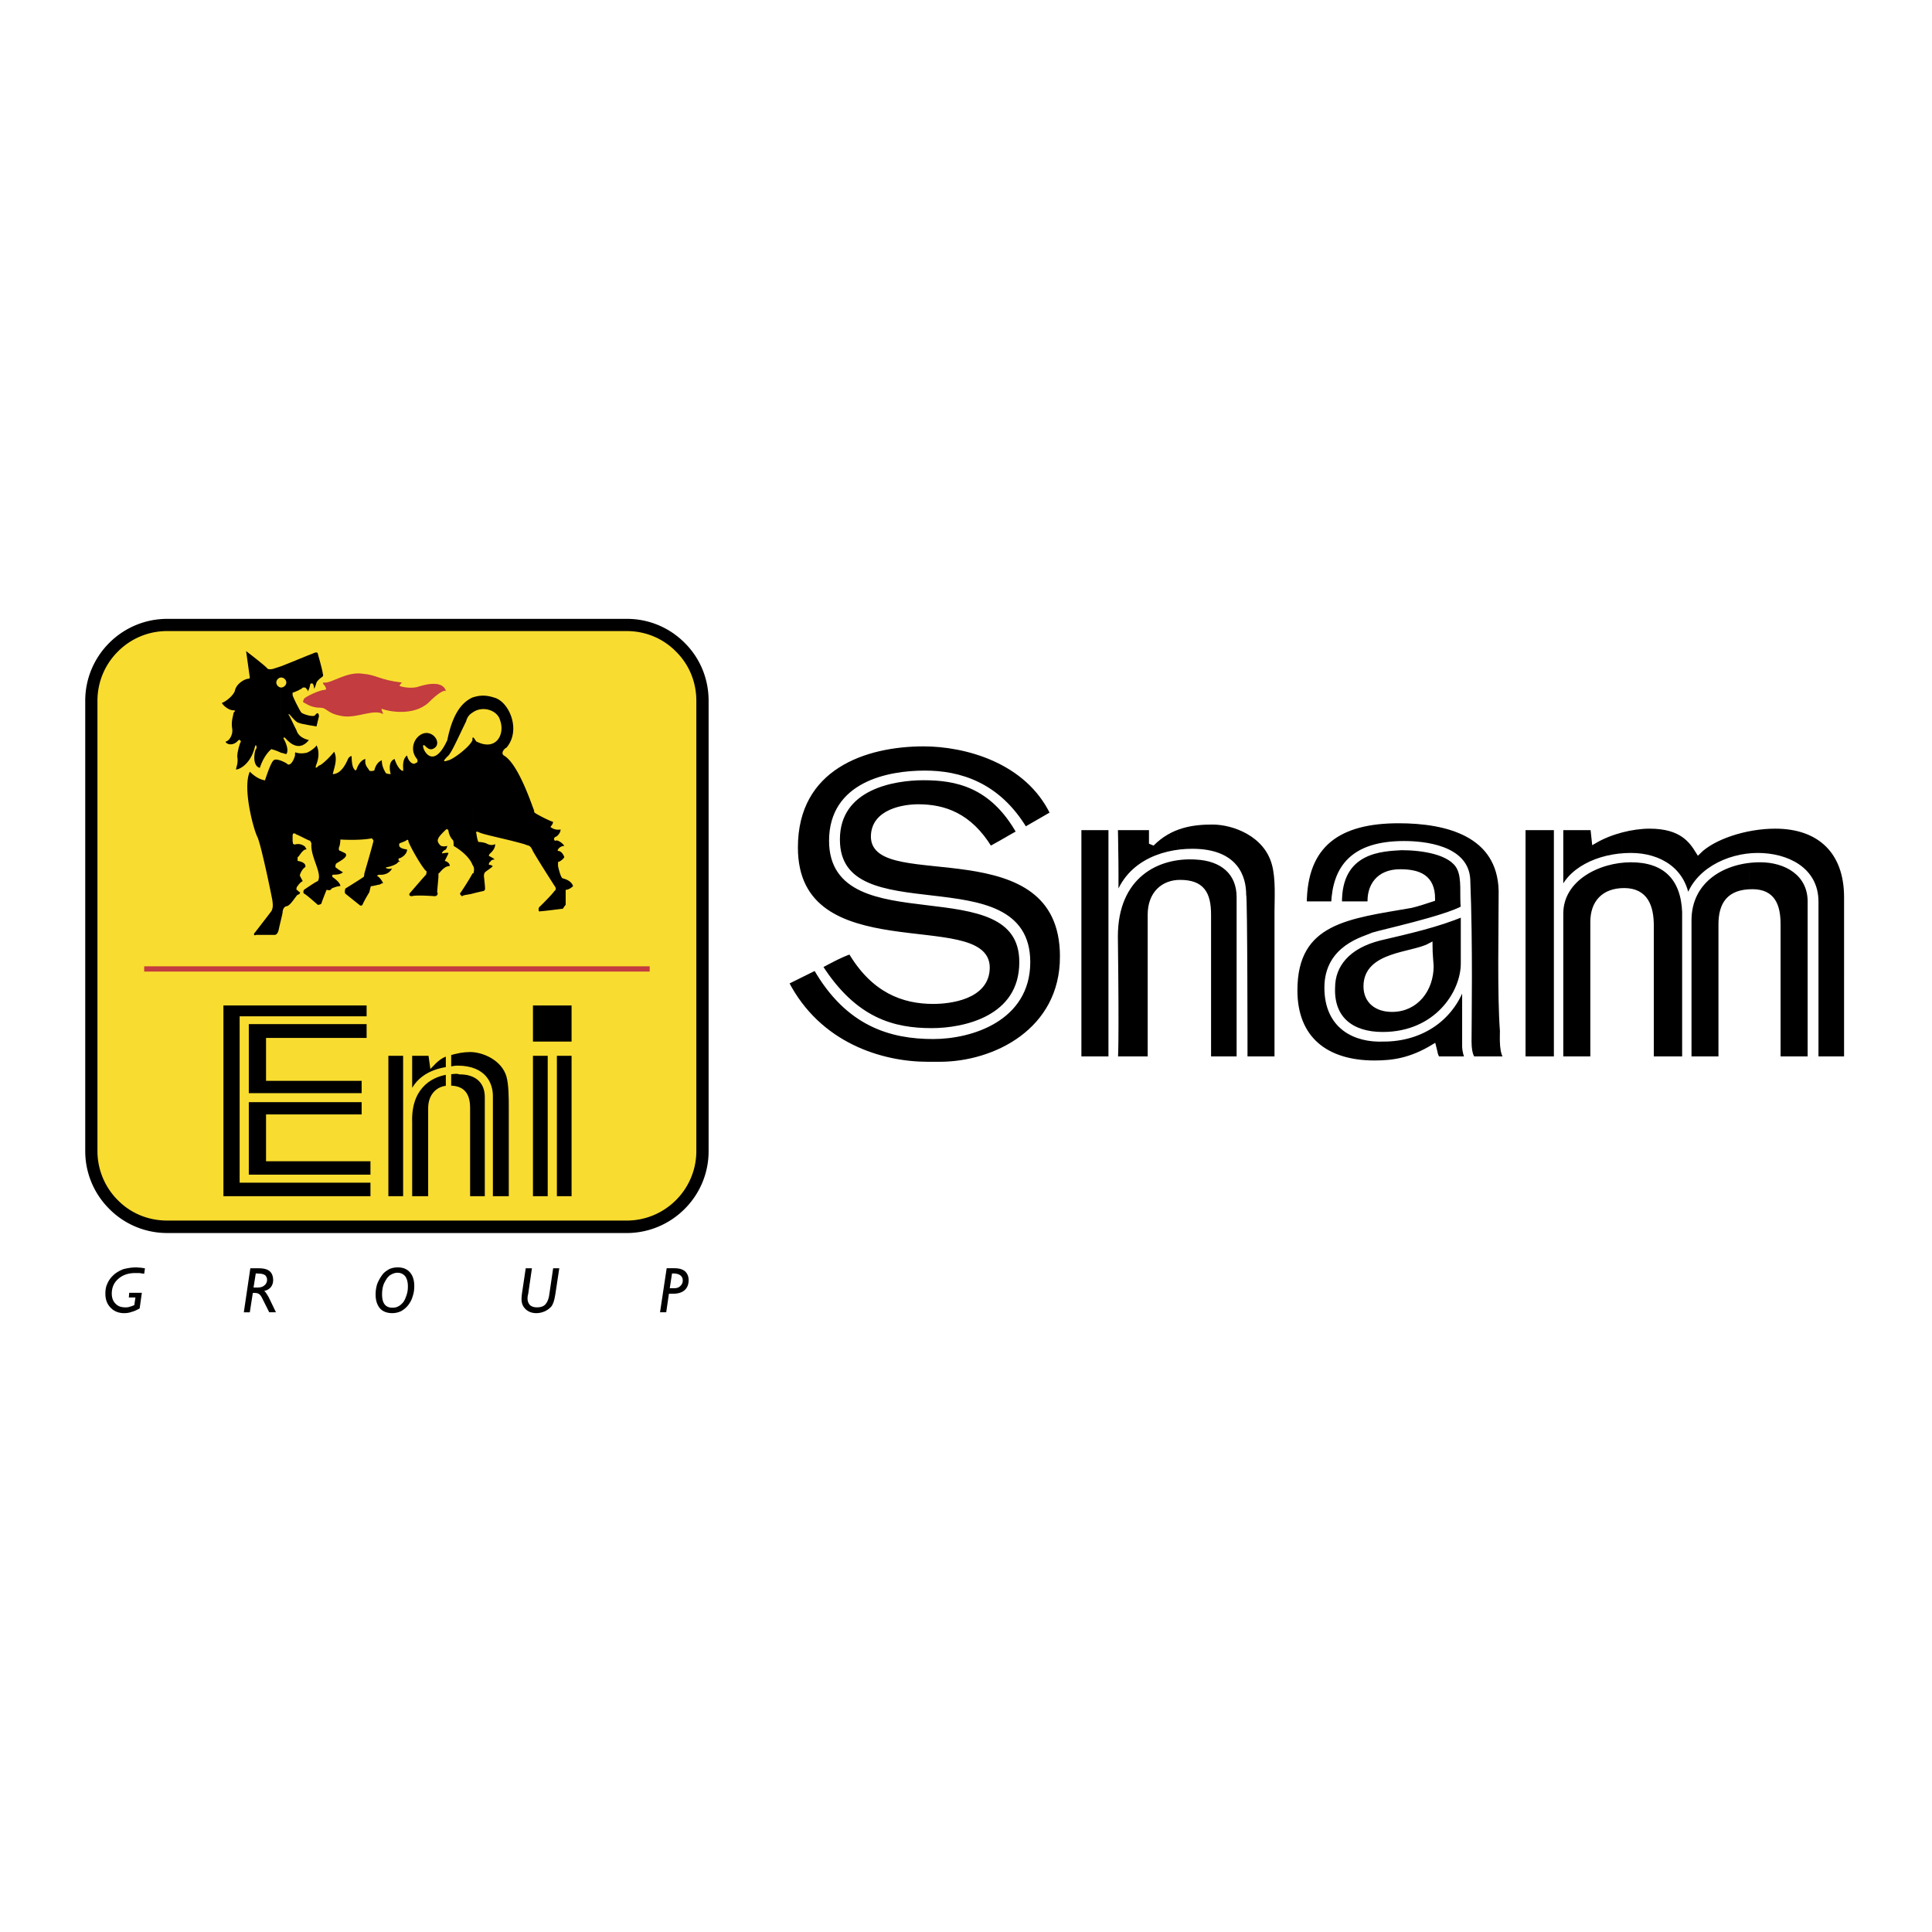 <svg xmlns="http://www.w3.org/2000/svg" width="2500" height="2500" viewBox="0 0 192.756 192.756"><path fill-rule="evenodd" clip-rule="evenodd" fill="#fff" d="M0 0h192.756v192.756H0V0z"/><path d="M62.524 123.02c2.17 0 4.241-.857 5.783-2.404a8.11 8.11 0 0 0 2.391-5.777V69.916c0-2.187-.843-4.247-2.391-5.781a8.094 8.094 0 0 0-5.783-2.391H16.687c-4.51 0-8.183 3.66-8.183 8.172v44.922c0 2.176.853 4.232 2.4 5.777a8.116 8.116 0 0 0 5.783 2.404h45.837v.001z" fill-rule="evenodd" clip-rule="evenodd"/><path d="M16.687 121.775c-1.853 0-3.603-.689-4.918-2.02a6.915 6.915 0 0 1-2.046-4.918V69.916c0-1.865.734-3.614 2.046-4.918a6.893 6.893 0 0 1 4.918-2.036h45.837c1.859 0 3.61.716 4.91 2.036 1.326 1.304 2.04 3.053 2.04 4.918v44.922c0 3.824-3.116 6.938-6.949 6.938H16.687v-.001z" fill-rule="evenodd" clip-rule="evenodd" fill="#f9dc30"/><path d="M105.066 81.182c-2.545-5.366-8.614-6.984-12.789-6.984v2.952c3.374 0 7.262 1.091 9.979 5.653l2.81-1.621zM92.277 93.569c3.374.403 6.203.807 6.203 2.957 0 2.963-3.778 3.369-5.369 3.369-.297 0-.556-.137-.834-.137v3.088h.68c3.232 0 9.007-1.195 9.007-6.854 0-4.976-4.838-5.375-9.688-5.913v3.49h.001zm0 12.632v-2.973c.279.168.538.168.834.168 3.749 0 9.41-1.746 9.41-7.405 0-5.505-5.256-5.913-10.244-6.474v-3.484c5.523.681 13.742.813 13.742 9.414 0 7.398-6.732 10.753-12.254 10.753h-1.209l-.279.001zm0-25.561v-3.064c3.092 0 6.727.666 9.424 5.5-.803.401-2.961 1.748-2.961 1.597-1.743-3.071-4.178-4.033-6.463-4.033zm0-6.442h-.133c-5.792 0-12.805 2.286-12.805 10.358 0 7.807 7.294 8.347 12.938 9.012v-3.49c-4.703-.681-9.292-1.34-9.292-6.193 0-5.644 5.659-6.735 9.292-6.735v-2.952zm0 25.56c-2.682-.127-5.244-1.355-7.405-4.84-.944.258-3.093 1.469-3.093 1.469 3.237 5.105 7.007 6.312 10.499 6.459v-3.088h-.001zm0-22.182v3.064c-.269-.129-.404-.129-.674-.129-1.33 0-4.446.419-4.446 2.967 0 1.755 2.162 2.284 5.12 2.556v3.484c-4.578-.535-8.748-1.198-8.748-5.76 0-5.269 5.646-6.183 8.615-6.183l.133.001zm0 25.653v2.973c-4.703-.129-10.773-2.016-13.867-8.203l2.973-1.473c2.948 5.238 6.992 6.587 10.894 6.703z" fill-rule="evenodd" clip-rule="evenodd"/><path d="M105.066 81.182c-2.545-5.366-8.757-6.984-12.922-6.984-5.792 0-12.805 2.286-12.805 10.358 0 12.512 19.141 6.326 19.141 11.969 0 2.963-3.778 3.369-5.369 3.369-2.986 0-5.955-1.084-8.24-4.977-.944.258-3.093 1.469-3.093 1.469 3.495 5.492 7.397 6.459 11.179 6.459 3.232 0 9.007-1.195 9.007-6.854 0-9.682-18.98-2.141-18.98-12.106 0-5.644 5.659-6.735 9.292-6.735 3.374 0 7.262 1.091 9.979 5.653l2.811-1.621m.954 14.266c0-13.04-18.862-6.709-18.862-11.97 0-2.548 3.116-2.967 4.446-2.967 2.564 0 5.104.829 7.137 4.162 0 .151 2.158-1.195 2.961-1.597-2.697-4.834-6.332-5.5-9.557-5.5-2.969 0-8.615.914-8.615 6.183 0 9.678 18.992 1.867 18.992 12.233 0 5.659-5.661 7.405-9.41 7.405-4.193 0-8.507-1.221-11.728-6.871l-2.973 1.473c3.236 6.324 9.559 8.203 14.146 8.203h1.209c5.521-.001 12.254-3.356 12.254-10.754z" fill="none" stroke="#fff" stroke-width=".536" stroke-miterlimit="2.613"/><path d="M127.424 91.016c0-1.337.143-3.377-.27-4.833-.812-2.982-4.041-4.186-6.189-4.186-1.074 0-2.287.145-3.508.558v2.552c.545 0 .957-.156 1.492-.156 4.434 0 5.113 2.688 5.113 4.312.133.135.133 16.404.133 16.404h3.229V91.016zm-9.967-2.962v-2.562c.678 0 1.221-.127 1.891 0 2.555.133 4.299 1.501 4.299 4.026v16.148h-3.086V91.264c0-2.138-.67-3.21-2.828-3.21h-.276zm0-5.5c-.805.249-1.738.779-2.557 1.622v-1.622h-3.637s.139 6.316 0 7.933c.674-3.493 3.51-4.995 6.193-5.381v-2.552h.001zm0 2.938v2.562c-1.48.133-2.684 1.208-2.684 3.21v14.402h-3.51s.139-.811 0-12.23c.001-5.116 2.958-7.402 6.194-7.944zm-6.598 20.174V82.554h-3.236v23.112h3.236z" fill-rule="evenodd" clip-rule="evenodd"/><path d="M127.424 91.016c0-1.337.143-3.377-.27-4.833-.812-2.982-4.041-4.186-6.189-4.186-1.906 0-4.176.269-6.064 2.18v-1.622h-3.637s.139 6.316 0 7.933c.807-4.177 4.576-5.537 7.686-5.537 4.434 0 5.113 2.688 5.113 4.312.133.135.133 16.404.133 16.404h3.229V91.016h-.001m-3.778-1.498c0-2.524-1.744-3.893-4.299-4.026-3.896-.26-8.084 1.888-8.084 7.944.139 11.419 0 12.23 0 12.23h3.51V91.264c0-2.138 1.34-3.21 2.959-3.21 2.158 0 2.828 1.072 2.828 3.21v14.402h3.086V89.518m-12.787 16.148V82.554h-3.236v23.112h3.236z" fill="none" stroke="#fff" stroke-width=".536" stroke-miterlimit="2.613"/><path d="M146.549 105.666c-.266-.133-.402-.969-.402-1.211v-6.854c-1.092 4.049-4.32 6.049-7.816 6.049v2.422c1.494-.152 2.967-.539 4.699-1.617.146.553.146.951.436 1.211h3.083zm-8.219-12.762c2.158-.541 6.211-1.498 7.682-2.287-.141-1.355.135-2.979-.404-4.042-.809-1.625-3.781-2.019-5.783-2.019-.283 0-.814 0-1.494.116v2.568c.396-.119.805-.247 1.348-.247 1.881 0 3.234.528 3.234 2.685-.801.27-1.615.522-2.133.641-.818.167-1.645.297-2.449.427v2.158h-.001zm0 10.325v-2.539h.553c2.414 0 3.885-2.02 3.885-4.303 0-.107-.117-1.329-.117-2.011-.951.542-2.826.682-4.32 1.336v-2.276c2.566-.674 5.268-1.195 7.682-2.28v4.967c-.001 2.965-2.548 6.842-7.683 7.106zm0-18.932v-2.428h1.211c4.848 0 10.104 1.331 10.248 7.001 0 3.762-.145 10.479.127 13.976 0 .66-.127 2.41.533 2.82h-3.482s-.418-.26-.418-1.754c0-2.262.139-9.41-.127-16.144-.139-3.211-4.441-3.592-6.33-3.592-.67 0-1.209 0-1.762.121zm0 19.353h-.27c-2.826.129-5.658-1.203-5.658-5.113 0-4.035 3.764-4.833 4.582-5.235.271-.153.67-.27 1.346-.398v-2.157c-5.109.917-9.156 2.015-9.156 8.063 0 4.84 3.111 7.262 7.953 7.262h1.203v-2.422zm0-18.977c-2.027.277-4.707 1.229-4.707 5.528h3.094c-.131-1.331.41-2.562 1.613-2.96v-2.568zm0-2.804v2.428c-3.77.375-5.256 2.696-5.256 5.903h-2.963c0-5.643 3.11-8.059 8.219-8.331zm0 11.567v2.276c-1.074.567-2.027 1.229-2.027 2.69 0 1.355.824 2.027 2.027 2.287v2.539h-.381c-3.119 0-5.139-1.578-5.016-4.691 0-2.258 1.504-4.161 4.721-4.968.157 0 .407-.133.676-.133z" fill-rule="evenodd" clip-rule="evenodd"/><path d="M146.549 105.666c-.266-.133-.402-.969-.402-1.211v-6.854c-1.092 4.049-4.447 6.049-8.086 6.049-2.826.129-5.658-1.203-5.658-5.113 0-4.035 3.764-4.833 4.582-5.235.826-.27 7.137-1.637 9.027-2.685-.141-1.355.135-2.979-.404-4.042-.809-1.625-3.781-2.019-5.783-2.019-1.764.116-6.328.116-6.201 5.644h3.094c-.131-1.748.807-3.207 2.961-3.207 1.881 0 3.234.528 3.234 2.685-.801.27-1.615.522-2.133.641-6.219 1.086-11.605 1.508-11.605 8.491 0 4.84 3.111 7.262 7.953 7.262 1.883 0 3.652-.258 5.902-1.617.146.553.146.951.436 1.211h3.083m3.9 0c-.66-.41-.533-2.16-.533-2.82-.271-3.496-.127-10.214-.127-13.976-.145-5.67-5.4-7.001-10.248-7.001-5.918 0-9.43 2.307-9.43 8.332h2.963c.146-3.625 1.912-6.024 7.018-6.024 1.889 0 6.191.38 6.33 3.592.266 6.734.127 13.882.127 16.144 0 1.494.418 1.754.418 1.754h3.482v-.001m-4.437-9.543v-4.967c-2.547 1.085-5.523 1.748-8.357 2.413-3.217.807-4.721 2.71-4.721 4.968-.123 3.113 1.896 4.691 5.016 4.691 5.364.001 8.062-4.14 8.062-7.105m-3.244.264c0 2.283-1.471 4.303-3.885 4.303-1.492 0-2.58-.795-2.58-2.287 0-3.227 4.594-3.075 6.348-4.026-.001.681.117 1.902.117 2.01z" fill="none" stroke="#fff" stroke-width=".536" stroke-miterlimit="2.613"/><path d="M180.617 105.666V89.949c0-2.827-2.428-4.188-4.998-4.188-.393 0-.662 0-1.062.14v3.082h.279c2.002 0 2.545 1.337 2.545 3.258v13.425h3.236zm-6.06-20.301v-2.704c.814-.253 1.611-.253 2.564-.253 4.426 0 7.131 2.542 7.131 7.11v16.148h-3.09V89.949c0-3.234-2.973-4.583-5.791-4.583l-.814-.001zm0 .536c-3.23.281-6.062 2.286-6.062 5.926v13.838h3.225V92.241c0-2.041.812-3.258 2.838-3.258v-3.082h-.001zm0-3.24v2.704c-2.691.26-5.527 1.875-6.213 4.713-.246-3.231-2.793-4.713-5.629-4.713-.279 0-.545 0-.816.127v-2.689c.949-.249 1.885-.396 2.688-.396 3.225 0 4.199 1.478 4.861 2.542 1.072-1.064 2.95-1.873 5.109-2.288zm-12.659 6.209h.146c2.148 0 2.689 1.617 2.689 3.493v13.303h3.363v-14.65c-.135-3.494-2.027-5.254-5.383-5.254h-.816v3.108h.001zm0-6.067v2.689c-2.963.133-5.51 1.629-6.197 3.905v-6.843h3.234l.143 1.331a6.36 6.36 0 0 1 2.82-1.082zm0 2.958c-2.963.272-6.197 2.161-6.197 5.395v14.51h3.234V91.978c0-1.899 1.076-2.995 2.963-3.108v-3.109zm-6.599 19.905V82.554h-3.363v23.112h3.363z" fill-rule="evenodd" clip-rule="evenodd"/><path d="M180.617 105.666V89.949c0-2.827-2.428-4.188-4.998-4.188-3.619 0-7.125 2.007-7.125 6.066v13.838h3.225V92.241c0-2.041.812-3.258 3.117-3.258 2.002 0 2.545 1.337 2.545 3.258v13.425h3.236m3.635-16.148c0-4.568-2.705-7.11-7.131-7.11-2.963 0-6.197 1.07-7.674 2.542-.662-1.065-1.637-2.542-4.861-2.542-1.738 0-3.896.531-5.508 1.478l-.143-1.331h-3.234v6.843c.688-2.55 3.793-4.032 7.014-4.032 2.836 0 5.383 1.482 5.629 4.713.686-3.085 4.055-4.713 7.027-4.713 2.818 0 5.791 1.35 5.791 4.583v15.717h3.09V89.518m-16.154 1.498c-.135-3.494-2.027-5.254-5.383-5.254-3.221 0-7.014 1.877-7.014 5.395v14.51h3.234V91.978c0-1.899 1.076-3.108 3.109-3.108 2.148 0 2.689 1.617 2.689 3.493v13.303h3.363v-14.65h.002m-12.799 14.65V82.554h-3.363v23.112h3.363z" fill="none" stroke="#fff" stroke-width=".536" stroke-miterlimit="2.613"/><path d="M13.933 130.545l.22-1.564H12.89l-.036.469h.659l-.115.768c-.175.057-.314.133-.466.156-.13.061-.287.061-.426.061-.426 0-.752-.117-.988-.377-.236-.227-.366-.578-.366-.992 0-.609.218-1.104.656-1.479.429-.381.994-.576 1.687-.576h.432c.143.037.299.043.457.076l.079-.543a5.895 5.895 0 0 0-.457-.07c-.16 0-.293-.025-.42-.025-.496 0-.94.086-1.312.186-.391.166-.72.35-.992.619-.26.25-.444.512-.581.838-.142.293-.187.621-.187.975 0 .584.167 1.041.526 1.406.344.361.81.541 1.357.541.26 0 .529-.043.78-.141.245-.055.502-.195.756-.328zM24.924 130.926l.299-1.92s.027-.01.063-.01h.1c.196 0 .354.029.478.127.108.072.224.242.321.455l.677 1.348h.67l-.722-1.498c-.085-.133-.158-.281-.228-.363a.78.78 0 0 0-.229-.271c.3-.051.517-.197.672-.379.15-.205.227-.426.227-.691 0-.387-.122-.713-.354-.9-.254-.217-.638-.289-1.14-.289h-.783l-.649 4.393h.598v-.002zm.371-2.465l.224-1.414.399.025c.239.014.42.07.539.162a.606.606 0 0 1 .188.459.695.695 0 0 1-.291.568c-.168.152-.429.199-.746.199h-.313v.001zM37.475 129.146c0 .576.135 1.037.441 1.398.287.314.71.467 1.218.467.312 0 .604-.068.874-.193a2.37 2.37 0 0 0 .687-.566c.208-.268.378-.551.466-.887.123-.34.171-.672.171-1.057 0-.562-.136-1.027-.429-1.361-.296-.342-.707-.5-1.215-.5-.318 0-.616.062-.864.18-.27.16-.518.32-.704.592-.203.279-.363.57-.487.885a3.43 3.43 0 0 0-.158 1.042zm2.179-2.164c.33 0 .59.131.776.355.176.248.264.58.264 1.01 0 .297-.03.555-.122.832-.084.27-.187.521-.344.748-.142.156-.29.312-.49.406-.166.1-.369.137-.604.137-.311 0-.581-.107-.752-.326-.179-.217-.263-.566-.263-.998 0-.301.033-.605.111-.865.075-.26.221-.492.366-.727.139-.18.282-.332.475-.412a1.23 1.23 0 0 1 .583-.16zM52.452 126.533l-.371 2.492c-.024.201-.04.34-.04.402-.006.088-.006.15-.006.18-.006.406.125.742.405 1.01.266.254.631.395 1.067.395.305 0 .577-.068.843-.18.245-.115.461-.268.644-.469.181-.219.314-.621.39-1.133l.013-.035.404-2.662h-.613l-.396 2.697c-.066.418-.211.732-.405.934-.187.186-.462.27-.822.27-.275 0-.507-.07-.683-.217a.936.936 0 0 1-.248-.639c0-.062 0-.129.006-.189.009-.043.015-.158.054-.266l.377-2.59h-.619zM66.822 128.523l.227-1.471h.078c.348 0 .583.068.741.182.163.121.25.275.25.529a.703.703 0 0 1-.25.545c-.145.152-.338.215-.589.215h-.457zm-.97 2.403h.617l.269-1.85h.389c.521 0 .904-.117 1.174-.354.263-.229.404-.566.404-1.006 0-.381-.136-.67-.365-.885-.263-.211-.602-.299-1.067-.299h-.759l-.662 4.394z" fill-rule="evenodd" clip-rule="evenodd"/><path fill-rule="evenodd" clip-rule="evenodd" fill="#c23c40" d="M14.383 96.408h50.438v.524H14.383v-.524z"/><path d="M28.052 67.593c.266 0 .517.243.517.506 0 .24-.251.496-.517.496v6.512c.142 0 .386.126.517.126 0 0 .362-.374-.251-1.501-.124-.251.121-.119.121-.119.131.119 1.249 1.621 2.379.229.127 0-.997-.11-1.242-.992-.269-.5-.644-1.376-.765-1.515-.136-.092.121-.092.121 0 .127.139.644.783.889.783.118.106 1.756.356 1.756.356l.242-1s0-.604-.372-.139c-.114.278-1.249-.092-1.375-.235-.133-.116-.88-1.604-.88-1.757v-.24c.115 0 1.006-.385 1.006-.509h.26c.124.124.251.239.251.366-.127.143.108 0 .235-.622 0-.24.254-.13.254-.13s.134.13.134.51c.114-.124.244-.62.244-.62.127-.263.493-.506.493-.506s.266-.13.136-.369c0-.27-.502-2.017-.502-2.017s0-.25-.505 0c-.381.135-2.14.876-3.146 1.264v1.123zm-.487.506c0-.263.233-.506.487-.506v-1.122c-.369.113-.747.243-.747.243s-.369.135-.626 0c0-.13-2.125-1.756-2.125-1.756l.369 2.635s0 .121-.119.121c-.374 0-1.257.495-1.38 1.247-.269.632-1.143 1.152-1.255 1.152-.148 0 .496.757 1.14.757.239 0 .115.114 0 .23 0 .144-.27.868-.154 1.524.154.745-.372 1.352-.624 1.352-.126.148.624.632 1.267-.134.124-.11.242.134.242.134-.118.148-.369 1.02-.369 1.508.127.627-.124 1.13-.124 1.262-.124.13 1.375-.132 1.892-2.259.103-.363.236.121.103.253-.103 0-.478 1.639.375 1.874.405-1.238 1.019-1.755 1.149-1.874 0 0 .498.118.985.366v-6.512c-.253.001-.486-.256-.486-.495z" fill-rule="evenodd" clip-rule="evenodd"/><path d="M32.335 68.833c-.384 0-1.877.662-2.014.902-.124.377-.124.223 0 .377.137 0 .623.498 1.629.498.748 0 .629.633 2.392.863 1.36.139 3.004-.752 3.875-.23 0-.144-.242-.522-.125-.522.642.262 3.159.752 4.65-.609 1.765-1.774 1.886-1.009 1.765-1.152-.133-.366-.505-1.125-2.654-.486-.602.245-1.506.121-1.871 0-.256 0 0-.266.126-.375-2.254-.263-2.511-.762-3.89-.875-1.629-.27-3.145.984-3.885.875-.266 0 0 .24.115.375.002.121.251.359-.113.359z" fill-rule="evenodd" clip-rule="evenodd" fill="#c23c40"/><path d="M51.029 110.434c0-.85 0-2.236-.242-3.1-.517-1.771-2.506-2.641-3.891-2.641-.631 0-1.398.125-2.149.377v1.627c.254 0 .511-.111.891-.111 2.757 0 3.269 1.73 3.269 2.746v10.281h2.122v-9.179zm-6.282-1.852v-1.658c.387 0 .75-.127 1.137 0 1.641 0 2.753.887 2.753 2.539v10.15h-2.003v-9.055c0-1.355-.522-1.977-1.759-1.977l-.128.001zm0-3.512c-.62.117-1.13.492-1.621 1.002l-.141-1.002h-2.131v5.004c.398-2.264 2.131-3.15 3.893-3.377v-1.627zm0 1.854v1.658c-1.003 0-1.762.75-1.762 1.977v9.055h-2.131v-7.654c-.112-3.263 1.777-4.769 3.893-5.036zm-4.259 12.689V105.07h-2.007v14.543h2.007z" fill-rule="evenodd" clip-rule="evenodd"/><path d="M51.029 110.434c0-.85 0-2.236-.242-3.1-.517-1.771-2.506-2.641-3.891-2.641-.631 0-1.398.125-2.149.377v1.627c.254 0 .511-.111.891-.111 2.757 0 3.269 1.73 3.269 2.746v10.281h2.122v-9.179m-6.282-1.852v-1.658c.387 0 .75-.127 1.137 0 1.641 0 2.753.887 2.753 2.539v10.15h-2.003v-9.055c0-1.355-.522-1.977-1.759-1.977l-.128.001m0-3.512c-.62.117-1.13.492-1.621 1.002l-.141-1.002h-2.131v5.004c.398-2.264 2.131-3.15 3.893-3.377v-1.627m0 1.854v1.658c-1.003 0-1.762.75-1.762 1.977v9.055h-2.131v-7.654c-.112-3.263 1.777-4.769 3.893-5.036m-4.259 12.689V105.07h-2.007v14.543h2.007z" fill="none" stroke="#f9dc30" stroke-width=".536" stroke-miterlimit="2.613"/><path fill-rule="evenodd" clip-rule="evenodd" stroke="#f9dc30" stroke-width=".536" stroke-miterlimit="2.613" d="M54.913 119.613V105.07h-2.008v14.543h2.008zM57.294 119.613V105.07h-2.001v14.543h2.001zM52.905 104.186h4.389v-4.139h-4.389v4.139zM37.229 117.463v-1.871H26.811v-4.139h9.538v-1.756H24.555v7.766h12.674zM36.845 103.82v-1.91h-12.29v7.422h11.794v-1.762h-9.538v-3.75h10.034z"/><path fill-rule="evenodd" clip-rule="evenodd" stroke="#f9dc30" stroke-width=".536" stroke-miterlimit="2.613" d="M37.229 117.729H24.177v-16.063h12.668v-1.619H22.022v19.566h15.207v-1.884z"/><path d="M47.138 73.613c.129-.132.254.229.387.364 2.001 1.02 2.881-.756 2.367-2.116-.245-.991-1.748-1.509-2.754-.761v-1.508c.747-.249 1.373-.249 2.138 0 1.511.367 2.765 3.258 1.242 5.017-.112 0-.625.498-.248.768 1.505.858 2.887 5.255 3.02 5.49 0 .263 0 .13.118.263.378.24 1.384.755 1.768.867 0 .247-.262.5-.262.5s.38.375 1.015.261c0 .385-.393.735-.511.735-.242.145-.124.393 0 .393.118-.127.626.119.886.511-.502 0-.768.5-.629.5.254 0 .492.243.629.62-.137.245-.502.481-.629.481v.406s.254 1.234.492 1.234c.499.13.883.383 1.01.766-.375.377-.74.377-.74.377v1.497c-.133.136-.27.382-.27.382s-2 .257-2.264.257c-.118.11-.244-.148-.118-.394.118-.109 1.39-1.367 1.508-1.609.242-.133.124-.39.124-.39s-1.632-2.526-2.261-3.627c-.251-.642-.502-.5-.747-.642-1.623-.496-4.265-.991-4.648-1.231-.369-.151-.236.119-.236.119s.115.862.236.862c0 0 .383 0 .75.139.64.358.891 0 .891.111 0 .5-.496.885-.496.885-.133.13-.133.253-.133.253s.752.369.502.369c-.27 0-.369.237-.369.237-.133 0-.133.283-.133.283s.232 0 .377.123c0 .11-.64.492-.756.621-.115.122-.115.364-.115.364s.115 1.015.115 1.266c0 .259-.25.259-.25.259s-.504.108-1.006.242v-2.009c.129 0 .129-.122.129-.122 0-.129.125-.389-.129-.744V73.613zm-2.509 1.872c-.501.528-.378.528.118.37.511-.126 2.149-1.367 2.391-2.013v-.229 12.668c-.139-.386-.632-1.142-1.88-1.885 0-.392 0-.511-.125-.638-.259-.266-.387-.735-.387-.886-.118-.229-.239-.115-.239-.115-.133.115-.764.735-.764.88-.249.367.259.759.259.759s.248.105.625 0c-.121.5-.254.358-.378.5-.248.243-.124.243-.124.243.124 0 .62-.128.62 0-.118.253-.372.756-.372.756s.5.103.5.509c-.624 0-1.001.743-1.13.743v.375s-.127 1.392-.127 1.5c.127.134 0 .391-.239.391 0 0-1.883-.142-2.279 0-.356 0-.245-.257-.245-.257s1.517-1.767 1.651-1.887c0 0 .126-.373 0-.373-.505-.492-1.763-2.752-1.763-3.01 0-.127-.127-.127-.254 0 0 0-.26.119-.638.258 0 .111-.245.478.765.611 0 .515-.632.871-.765.871-.123 0-.123.27 0 .27.133 0 .133 0-.123.103-.122.283-.992.516-1.125.516-.121 0-.121.123 0 .123 0 0 .245.111.517 0-.384.753-1.263.632-1.263.632-.134 0-.257.121-.257.121.124 0 .495.379.62.735-.242 0-.242.149-.496.149 0 0-.493.13-.625.13-.13 0-.13.12-.13.12l-.122.498s-.383.612-.625 1.123c-.124.378-.369.132-.369.132s-1.26-1.006-1.399-1.122c-.109-.134 0-.501 0-.501s1.645-1.017 1.769-1.133c.129 0 .129-.375.129-.375s.88-3.003.88-3.142c.118-.119-.132-.367-.132-.367-1.246.248-3.141.121-3.141.121s0 .496-.122.743c-.117.395.122.395.122.395s.26.115.496.243c.381.377-.734.859-.87.997-.122 0-.122.377-.122.377s.258.234.756.511c-.26.244-.756.244-1.016.244-.125.121 0 .253 0 .253s.756.5.756.882c-.239 0-.623.12-.88.251-.114.259-.377.126-.495.126 0 0-.511 1.252-.511 1.364-.119.132-.366.132-.366.132s-1.245-1.122-1.382-1.122c-.124-.134 0-.375 0-.375s1.255-.866 1.382-.866c.502-.768-.759-2.398-.634-3.771l-.125-.258c-.127 0-1.257-.622-1.369-.622-.142-.121-.384-.24-.384.139v.602c.115-.119-.133.25.242.25.387-.111.765 0 1.025.247 0 .119.251.253 0 .253-.387.142-.638.762-.771.762v.378s.895.103.771.619c-.26.123-.52.633-.52.755-.118 0 .133.37.259.646-.259.107-.511.489-.511.489-.112.12-.112.251-.112.377.112 0 .245.241.363.241a.256.256 0 0 1-.251.249c-.254.247-.756 1.143-1.118 1.143-.375.109-.375.613-.375.613 0 .135-.266 1.133-.396 1.759-.115.49-.378.49-.378.49h-1.877c-.248.133-.248-.127-.103-.244 0 0 1.37-1.768 1.626-2.115.239-.394.118-.883.118-1.009 0-.133-1.134-5.653-1.509-6.415-.381-.735-1.499-4.876-.752-6.5.372.362.867.756 1.511.865.245-.738.632-1.845.871-2.003.259-.259 1.264.257 1.37.38.136.145.517 0 .758-.858 0-.27 0-.38.142-.27.112 0 .363.126 1.007 0 .362-.11.994-.619.994-.756.127.258.375.882 0 1.884-.244.642.127.249.242.145.251 0 1.257-1.003 1.514-1.384.384.732 0 1.618-.133 2.236.888 0 1.391-1.22 1.518-1.504.115-.244.366-.352.366-.244 0 .111 0 1 .263 1.262.136.246.232 0 .232 0s.272-.892.883-1.019c-.113.652.259.886.383 1.148.122.116.502 0 .502 0s.127-.765.746-1.022c0 .629.267 1.022.388 1.265.121.113.501.113.501.113s-.38-1.22.387-1.504c.236.756.615 1.148.741 1.148.118.116.118 0 .118-.13 0-.132-.118-1.019.387-1.37.127.636.637 1.003.879.735.116 0 .233-.099.116-.383-.756-.869-.357-2.116.522-2.508 1.128-.478 2.119 1.131.994 1.521-.495.118-.755-.502-.882-.39-.245.137.882 2.769 2.384-.509.505-2.507 1.373-3.729 2.509-4.25v1.51c-.242.144-.505.374-.632.868-.867 1.764-1.504 3.265-1.876 3.517zm2.509 11.661c-.242.492-1.137 1.875-1.254 2.009 0 0 .118.257.227.257.154-.142.637-.142 1.027-.257v-2.009z" fill-rule="evenodd" clip-rule="evenodd"/></svg>